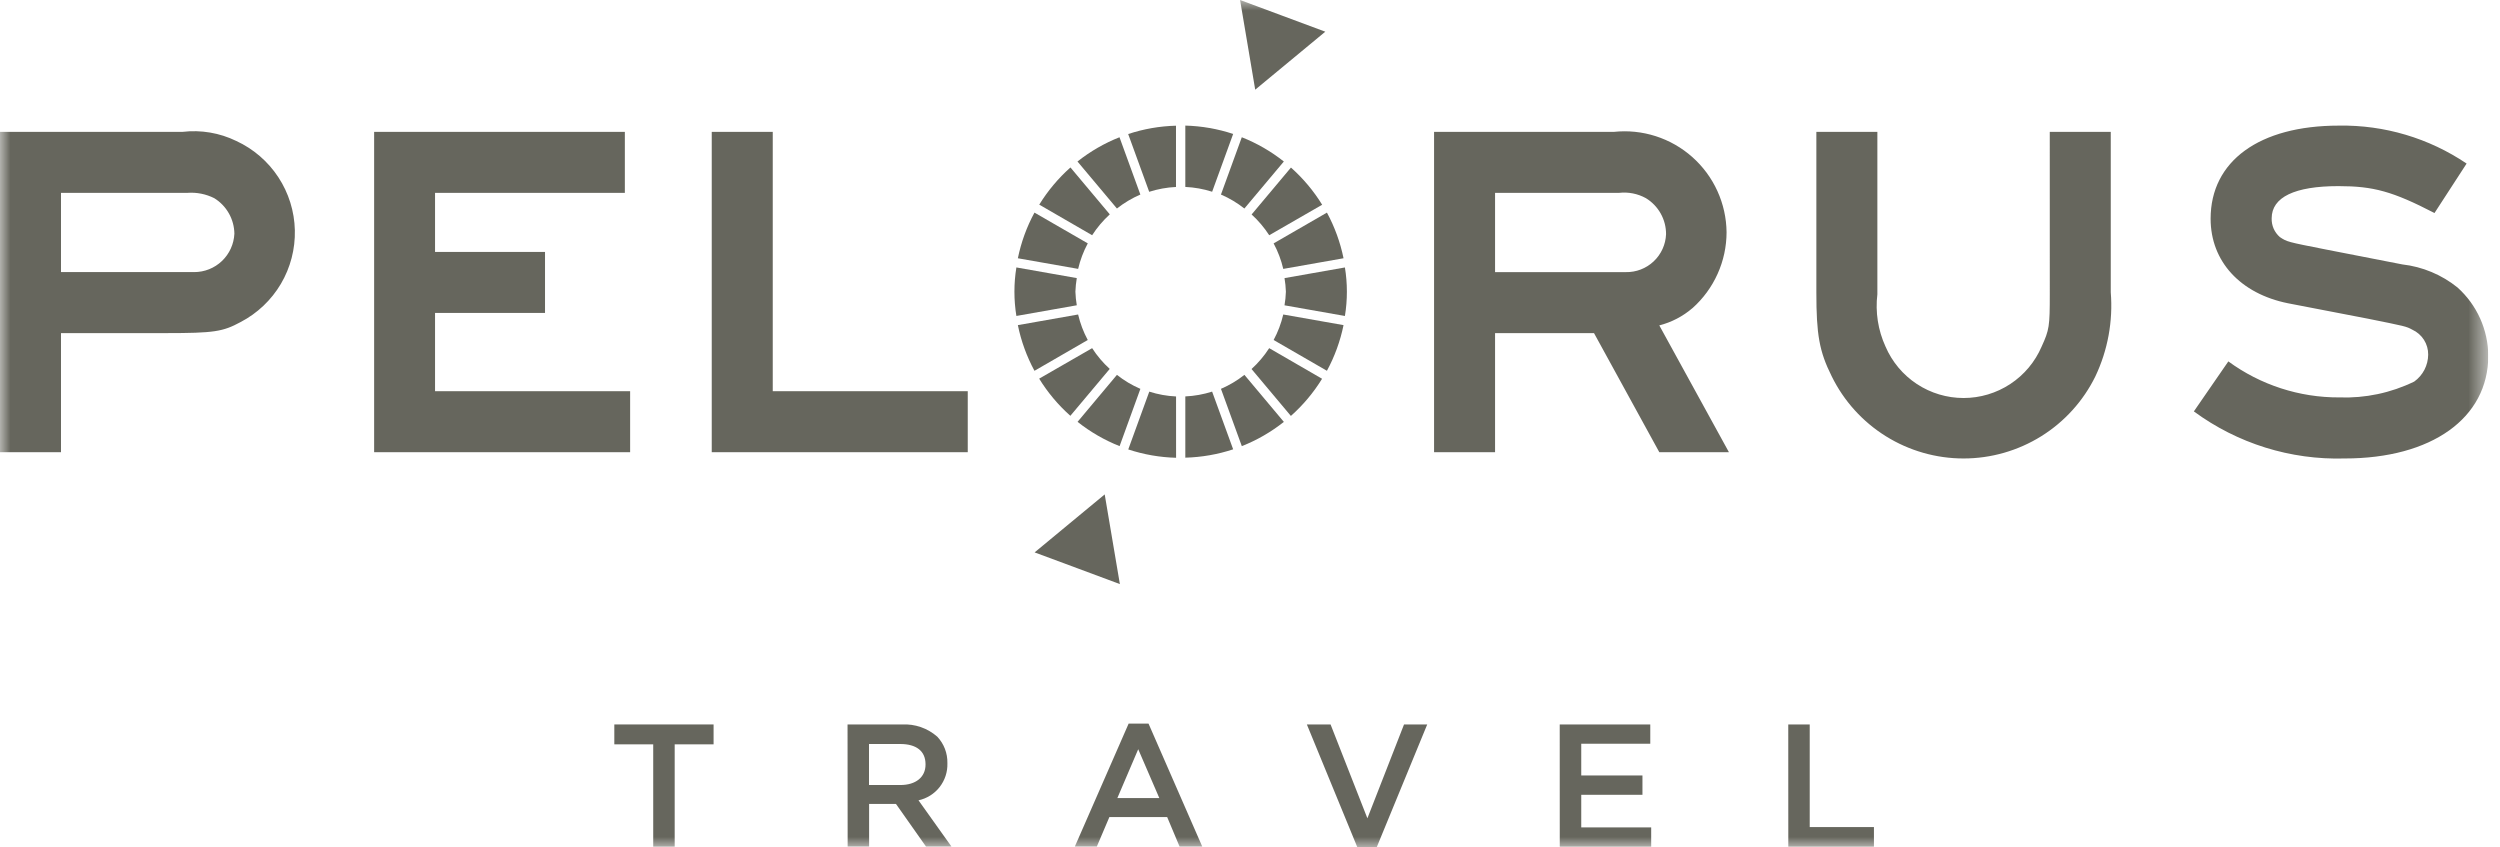 <svg width="118" height="40" viewBox="0 0 118 40" fill="none" xmlns="http://www.w3.org/2000/svg">
<g clip-path="url(#clip0_707_80128)">
<mask id="mask0_707_80128" style="mask-type:luminance" maskUnits="userSpaceOnUse" x="0" y="0" width="118" height="40">
<path d="M0 0H117.446V40H0V0Z" fill="white"/>
</mask>
<g mask="url(#mask0_707_80128)">
<path d="M115.995 13.569C115.247 12.967 114.343 12.589 113.388 12.48L109.784 11.777C107.948 11.415 107.948 11.415 107.607 11.188C107.482 11.078 107.382 10.942 107.315 10.79C107.249 10.637 107.217 10.471 107.223 10.304C107.223 9.307 108.311 8.785 110.374 8.785C112.029 8.785 112.936 9.035 114.908 10.055L116.424 7.72C114.645 6.519 112.54 5.893 110.394 5.929C106.631 5.929 104.341 7.607 104.341 10.324C104.341 12.342 105.747 13.861 107.991 14.314L111.754 15.04C113.545 15.402 113.567 15.402 113.862 15.562C114.087 15.665 114.278 15.831 114.411 16.04C114.544 16.249 114.613 16.492 114.61 16.74C114.608 16.989 114.547 17.233 114.433 17.454C114.319 17.675 114.154 17.865 113.952 18.01C112.852 18.546 111.638 18.802 110.416 18.758C108.533 18.767 106.697 18.171 105.178 17.058L103.55 19.418C105.608 20.933 108.114 21.715 110.669 21.64C114.772 21.64 117.447 19.736 117.447 16.79C117.442 16.182 117.311 15.582 117.061 15.028C116.811 14.473 116.448 13.977 115.996 13.571M96.75 13.889C96.75 15.405 96.727 15.567 96.364 16.36C96.055 17.08 95.541 17.694 94.886 18.125C94.231 18.556 93.465 18.786 92.681 18.786C91.897 18.786 91.13 18.556 90.475 18.125C89.821 17.694 89.307 17.08 88.997 16.36C88.643 15.588 88.51 14.732 88.612 13.889V6.224H85.732V13.796C85.732 15.791 85.868 16.584 86.457 17.762C87.028 18.926 87.914 19.906 89.014 20.591C90.114 21.276 91.384 21.64 92.68 21.64C93.976 21.64 95.246 21.276 96.346 20.591C97.446 19.906 98.332 18.926 98.903 17.762C99.488 16.527 99.738 15.159 99.628 13.796V6.224H96.749L96.75 13.889ZM76.734 12.846H70.567V9.103H76.417C76.855 9.053 77.299 9.14 77.686 9.353C77.977 9.53 78.218 9.78 78.385 10.078C78.552 10.376 78.639 10.712 78.638 11.053C78.619 11.541 78.409 12.003 78.052 12.338C77.696 12.673 77.223 12.855 76.734 12.844M79.885 14.544C80.39 14.094 80.794 13.542 81.071 12.925C81.349 12.308 81.493 11.639 81.494 10.963C81.487 10.291 81.34 9.629 81.062 9.018C80.784 8.407 80.381 7.861 79.879 7.414C79.377 6.968 78.788 6.632 78.149 6.427C77.509 6.222 76.834 6.153 76.167 6.225H67.688V21.345H70.567V15.723H75.237L78.32 21.345H81.606L78.319 15.359C78.897 15.211 79.433 14.932 79.884 14.543M36.474 6.224H33.594V21.345H45.678V18.466H36.474V6.224ZM20.534 14.771H25.725V11.892H20.534V9.103H29.493V6.224H17.659V21.345H29.742V18.466H20.534V14.771ZM9.159 12.843H2.879V9.103H8.842C9.28 9.07 9.718 9.156 10.111 9.353C10.398 9.529 10.636 9.776 10.802 10.069C10.969 10.363 11.058 10.693 11.063 11.03C11.04 11.52 10.83 11.982 10.475 12.32C10.12 12.658 9.649 12.845 9.159 12.843ZM11.153 6.654C10.365 6.27 9.484 6.121 8.614 6.224H0V21.345H2.879V15.723H7.821C10.11 15.723 10.519 15.655 11.357 15.201C12.147 14.789 12.805 14.165 13.258 13.398C13.71 12.632 13.938 11.754 13.917 10.864C13.896 9.974 13.626 9.108 13.137 8.364C12.649 7.62 11.962 7.028 11.154 6.654" fill="#66665D"/>
<path d="M58.531 0L58.889 2.116L59.246 4.233L62.554 1.496L60.543 0.748L58.531 0Z" fill="#66665D"/>
<path d="M50.488 24.704L48.834 26.073L50.846 26.82L52.858 27.569L52.142 23.336L50.488 24.704Z" fill="#66665D"/>
<path d="M59.906 11.104L62.406 9.664C62.004 9.01 61.507 8.419 60.933 7.909L59.076 10.123C59.396 10.414 59.676 10.745 59.91 11.108" fill="#66665D"/>
<path d="M62.631 10.035L60.115 11.488C60.319 11.867 60.472 12.272 60.57 12.692L63.415 12.19C63.261 11.437 62.997 10.711 62.631 10.035Z" fill="#66665D"/>
<path d="M55.947 8.823C56.377 8.843 56.803 8.919 57.213 9.05L58.205 6.322C57.476 6.081 56.715 5.948 55.947 5.928V8.823Z" fill="#66665D"/>
<path d="M51.549 11.103C51.782 10.74 52.063 10.409 52.382 10.118L50.525 7.904C49.951 8.414 49.455 9.006 49.053 9.659L51.549 11.103Z" fill="#66665D"/>
<path d="M57.629 9.183C58.025 9.353 58.397 9.575 58.735 9.842L60.597 7.623C59.995 7.146 59.327 6.76 58.613 6.478L57.629 9.183Z" fill="#66665D"/>
<path d="M60.694 13.769C60.687 13.984 60.665 14.198 60.629 14.411L63.48 14.914C63.604 14.155 63.604 13.383 63.48 12.624L60.629 13.127C60.665 13.339 60.687 13.554 60.694 13.769" fill="#66665D"/>
<path d="M59.906 16.433C59.672 16.796 59.392 17.127 59.072 17.418L60.93 19.632C61.504 19.122 62 18.531 62.402 17.878L59.906 16.433Z" fill="#66665D"/>
<path d="M50.759 13.768C50.766 13.553 50.788 13.338 50.824 13.126L47.973 12.623C47.85 13.382 47.85 14.155 47.973 14.913L50.824 14.409C50.788 14.197 50.766 13.984 50.759 13.768Z" fill="#66665D"/>
<path d="M51.549 16.433L49.049 17.872C49.451 18.526 49.947 19.117 50.521 19.626L52.379 17.412C52.059 17.122 51.779 16.791 51.545 16.427" fill="#66665D"/>
<path d="M57.212 18.484C56.802 18.615 56.377 18.691 55.947 18.711V21.602C56.715 21.582 57.475 21.449 58.205 21.208L57.212 18.484Z" fill="#66665D"/>
<path d="M55.51 18.713C55.081 18.693 54.656 18.616 54.246 18.485L53.254 21.213C53.983 21.454 54.743 21.587 55.511 21.607L55.51 18.713Z" fill="#66665D"/>
<path d="M54.242 9.053C54.652 8.922 55.077 8.845 55.507 8.825V5.933C54.739 5.953 53.979 6.085 53.25 6.327L54.242 9.053Z" fill="#66665D"/>
<path d="M60.57 14.844C60.472 15.264 60.319 15.669 60.115 16.048L62.631 17.501C62.997 16.825 63.261 16.099 63.415 15.346L60.57 14.844Z" fill="#66665D"/>
<path d="M58.736 17.693C58.397 17.961 58.025 18.183 57.629 18.353L58.614 21.058C59.328 20.776 59.996 20.39 60.598 19.913L58.736 17.693Z" fill="#66665D"/>
<path d="M52.719 9.842C53.058 9.575 53.429 9.353 53.825 9.183L52.84 6.478C52.127 6.76 51.459 7.146 50.857 7.623L52.719 9.842Z" fill="#66665D"/>
<path d="M50.888 12.691C50.986 12.272 51.139 11.867 51.343 11.487L48.827 10.035C48.461 10.71 48.197 11.437 48.043 12.19L50.888 12.691Z" fill="#66665D"/>
<path d="M53.826 18.354C53.43 18.184 53.058 17.962 52.719 17.694L50.861 19.911C51.463 20.388 52.131 20.775 52.845 21.057L53.826 18.354Z" fill="#66665D"/>
<path d="M51.342 16.048C51.138 15.669 50.985 15.264 50.887 14.844L48.043 15.346C48.197 16.099 48.461 16.826 48.827 17.502L51.342 16.048Z" fill="#66665D"/>
<path d="M30.832 35.133H28.996V34.194H33.681V35.133H31.845V39.962H30.832V35.133Z" fill="#66665D"/>
<path d="M40.004 34.195H42.573C43.182 34.161 43.781 34.368 44.24 34.772C44.556 35.108 44.727 35.554 44.717 36.015V36.032C44.729 36.436 44.599 36.831 44.35 37.15C44.101 37.468 43.748 37.689 43.353 37.775L44.909 39.957H43.707L42.291 37.947H41.022V39.957H40.009L40.004 34.195ZM42.499 37.053C43.224 37.053 43.685 36.682 43.685 36.089V36.073C43.685 35.447 43.248 35.117 42.491 35.117H41.017V37.053H42.499Z" fill="#66665D"/>
<path d="M53.272 34.153H54.21L56.746 39.958H55.676L55.091 38.567H52.362L51.77 39.958H50.732L53.272 34.153ZM54.72 37.669L53.724 35.363L52.739 37.669H54.72Z" fill="#66665D"/>
<path d="M61.684 34.194H62.803L64.541 38.624L66.27 34.194H67.365L64.977 39.999H64.07L61.684 34.194Z" fill="#66665D"/>
<path d="M73.619 34.194H77.893V35.104H74.635V36.602H77.524V37.516H74.635V39.053H77.936V39.962H73.621L73.619 34.194Z" fill="#66665D"/>
<path d="M84.406 34.194H85.419V39.036H88.45V39.962H84.408L84.406 34.194Z" fill="#66665D"/>
</g>
</g>
<defs>
<clipPath id="clip0_707_80128">
<rect width="117.446" height="40" fill="white"/>
</clipPath>
</defs>
</svg>
